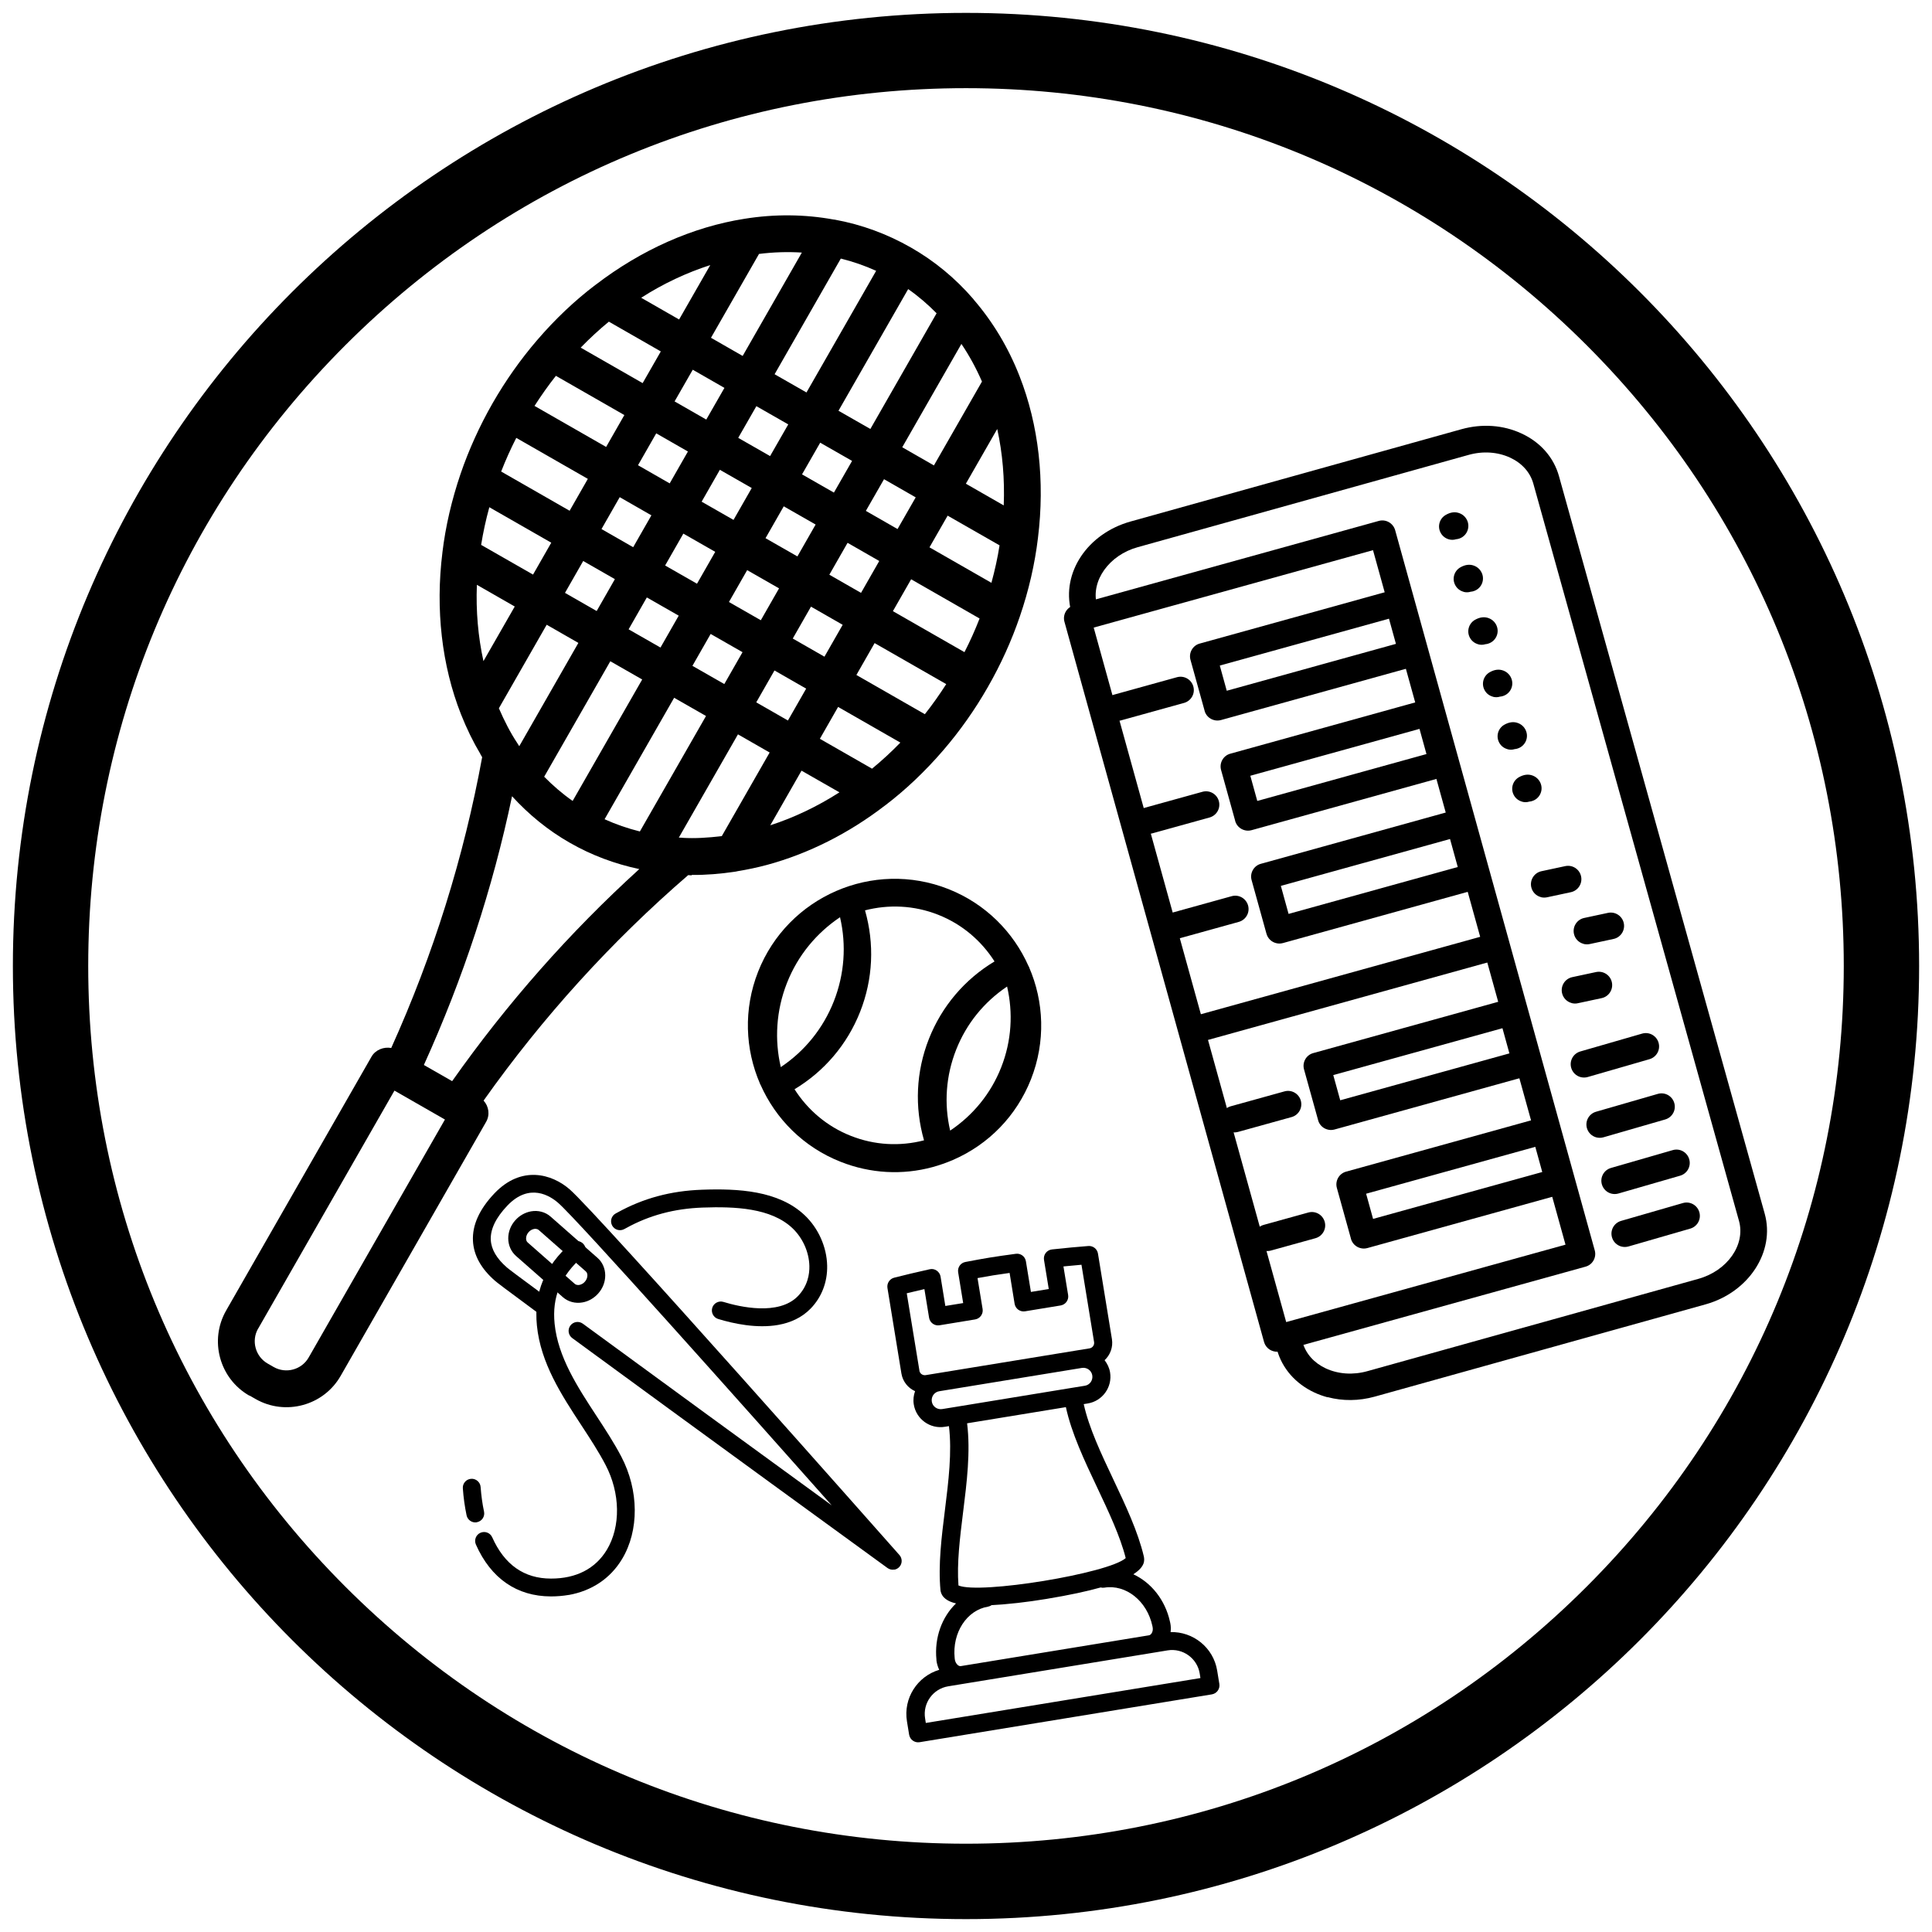 <?xml version="1.0" encoding="UTF-8"?><svg id="Layer_1" xmlns="http://www.w3.org/2000/svg" viewBox="0 0 300 300"><path d="M150,13.69c36.41,0,70.64,14.18,96.38,39.92,25.74,25.74,39.92,59.97,39.92,96.38s-14.18,70.64-39.92,96.38c-25.74,25.74-59.97,39.92-96.38,39.92s-70.64-14.18-96.38-39.92c-25.74-25.74-39.92-59.97-39.92-96.38s14.18-70.64,39.92-96.38c25.74-25.74,59.97-39.92,96.38-39.92M150,2C68.26,2,2,68.26,2,150s66.26,148,148,148,148-66.26,148-148S231.74,2,150,2h0Z"/><path d="M181.77,253.43c.05-.44.05-.9-.04-1.35l-.05-.23c-.74-3.43-2.94-6.12-5.7-7.4,1.89-1.2,1.73-2.2,1.64-2.74-.91-3.88-2.86-8-4.74-11.98-1.87-3.95-3.79-8.01-4.6-11.7l.62-.1c2.29-.37,3.85-2.54,3.47-4.83-.12-.72-.43-1.35-.85-1.89.87-.8,1.34-2.02,1.14-3.27l-2.17-13.29c-.12-.72-.77-1.23-1.5-1.17-1.7.13-3.49.3-5.64.53-.38.04-.73.24-.97.54-.23.31-.33.7-.27,1.08l.74,4.53-2.77.45-.78-4.76c-.12-.75-.82-1.27-1.57-1.16-3.48.47-4.58.65-7.83,1.27-.75.14-1.24.85-1.12,1.6l.78,4.78-2.77.45-.74-4.55c-.06-.38-.28-.72-.6-.94-.32-.22-.7-.3-1.09-.21-2.14.48-3.89.89-5.52,1.31-.7.18-1.15.87-1.04,1.59l2.17,13.29c.21,1.26,1.04,2.26,2.12,2.74-.23.64-.32,1.34-.2,2.06.37,2.29,2.54,3.85,4.83,3.47l.63-.1c.49,4.03-.07,8.58-.62,13-.52,4.19-1.07,8.53-.69,12.52.18,1.12,1.13,1.71,2.41,2.01-2.17,2.08-3.39,5.3-3.04,8.75v.12c.07.51.22,1,.43,1.44-3.39,1.01-5.6,4.41-5.01,8l.34,2.08c.13.76.85,1.28,1.61,1.16l45.4-7.43c.76-.13,1.28-.85,1.16-1.61l-.34-2.08c-.58-3.58-3.75-6.09-7.27-5.98ZM142.77,212.84l-1.97-12.02c.85-.21,1.75-.42,2.74-.65l.73,4.46c.13.76.85,1.28,1.61,1.16l5.54-.91c.76-.13,1.28-.85,1.16-1.61l-.79-4.81c1.85-.34,3-.53,4.98-.8l.78,4.8c.13.76.85,1.28,1.61,1.16l5.54-.91c.76-.13,1.28-.85,1.16-1.61l-.73-4.45c1-.1,1.92-.19,2.8-.26l1.96,12.01c.07.46-.24.89-.69.97l-1.66.27-22.15,3.62-1.66.27c-.46.07-.89-.24-.97-.69ZM146.3,218.8c-.76.12-1.49-.39-1.61-1.16s.39-1.49,1.16-1.61l22.15-3.62c.76-.12,1.49.39,1.61,1.16s-.39,1.49-1.16,1.61l-2.04.33-18.07,2.96-2.04.33ZM149.55,234.81c.58-4.63,1.17-9.4.62-13.8l15.34-2.51c.87,4.04,2.88,8.3,4.84,12.44,1.76,3.73,3.59,7.58,4.45,11-2.65,2.38-22.68,5.66-25.97,4.25-.26-3.48.22-7.32.72-11.39ZM148.24,257.46c-.4-3.93,1.88-7.44,5.18-7.98.21-.04.4-.12.57-.24,2.47-.12,5.41-.45,8.5-.96,3.58-.59,6.32-1.19,8.42-1.78.18.05.38.06.57.03,3.35-.55,6.62,2.06,7.46,5.94l.04.2c.07.35.01.71-.17.97-.08.11-.21.26-.41.29l-29.2,4.78c-.15.02-.3-.02-.45-.14-.27-.21-.46-.58-.5-.99v-.11ZM186.39,260.57l-42.63,6.97-.11-.7c-.39-2.36,1.22-4.6,3.58-4.99l2.44-.4,29.2-4.78,2.43-.4c2.36-.39,4.6,1.22,4.99,3.58l.11.7Z"/><path d="M138.87,243.74c.29-.05.57-.2.78-.43.48-.52.48-1.32.01-1.85-1.91-2.16-46.71-52.83-51.17-56.75-2.8-2.46-7.55-3.78-11.71.59-2.33,2.45-3.46,4.93-3.34,7.37.11,2.26,1.28,4.36,3.47,6.25.27.23,1.25,1,6.69,5.01.62.45,1.48.32,1.94-.29.45-.62.32-1.48-.29-1.94-5.21-3.84-6.33-4.7-6.53-4.88-1.59-1.38-2.44-2.82-2.51-4.29-.08-1.66.79-3.45,2.58-5.33,3.44-3.6,6.65-1.49,7.88-.42,3.18,2.79,28.84,31.61,42.48,46.97-10.71-7.8-27.46-20-38.65-28.21-.62-.45-1.48-.32-1.94.3-.45.62-.32,1.48.3,1.94,17.52,12.85,48.64,35.48,48.95,35.7.32.23.7.31,1.06.24Z"/><path d="M120.84,205.73c1.86-.33,3.63-1.09,5.04-2.54,1.71-1.76,2.62-4.13,2.56-6.67-.06-2.89-1.37-5.82-3.5-7.83-4.06-3.83-10.33-4.15-15.93-3.95-4.85.17-9.14,1.33-13.13,3.54l-.28.15c-.67.37-.91,1.21-.54,1.88.37.67,1.21.91,1.88.54l.28-.15c3.6-1.99,7.48-3.03,11.89-3.19,5.03-.18,10.61.06,13.93,3.19,1.6,1.51,2.59,3.71,2.64,5.88.03,1.27-.26,3.11-1.78,4.68-3,3.09-9.09,1.66-11.57.9-.73-.22-1.51.19-1.73.92-.22.73.19,1.51.92,1.73,2.36.72,5.99,1.51,9.33.92Z"/><path d="M88.3,247.67c3.58-.64,6.46-2.55,8.28-5.56,2.69-4.44,2.64-10.7-.11-15.94-1.13-2.15-2.52-4.28-3.87-6.34-2.93-4.48-5.96-9.12-6.48-14.28-.42-4.16.96-7.47,4.35-10.42.58-.5.64-1.38.14-1.95-.5-.58-1.38-.64-1.95-.14-4.06,3.54-5.79,7.72-5.29,12.78.58,5.84,3.8,10.76,6.92,15.52,1.37,2.09,2.66,4.07,3.73,6.11,2.31,4.4,2.39,9.59.2,13.22-1.77,2.92-4.77,4.46-8.67,4.45-4.17,0-7.23-2.16-9.12-6.41-.31-.7-1.13-1.01-1.83-.7-.7.31-1.01,1.13-.7,1.83,2.33,5.26,6.36,8.04,11.64,8.05.96,0,1.88-.08,2.77-.23Z"/><path d="M74.04,236.36s.03,0,.05,0c.75-.16,1.23-.89,1.07-1.64-.26-1.21-.43-2.49-.53-3.81-.05-.76-.72-1.34-1.48-1.28-.76.05-1.34.72-1.28,1.48.1,1.45.3,2.85.58,4.19.16.73.86,1.21,1.6,1.08Z"/><path d="M87.41,201.43l-7.29-6.41c-.76-.67-1.2-1.67-1.2-2.73,0-1.01.38-2,1.08-2.79.65-.74,1.52-1.23,2.45-1.4,1.12-.2,2.23.1,3.04.81l7.29,6.41c.77.67,1.2,1.67,1.2,2.73,0,1.01-.38,2-1.08,2.79-.65.74-1.52,1.24-2.45,1.4-1.12.2-2.23-.1-3.04-.81ZM82.08,191.33c-.25.28-.39.63-.39.97,0,.19.04.46.26.64l7.29,6.41c.24.21.56.2.73.17.31-.06.62-.23.85-.5.25-.28.39-.63.39-.97,0-.19-.04-.46-.26-.64l-7.29-6.41c-.24-.21-.56-.2-.73-.17-.31.06-.62.23-.85.5Z"/><path d="M196.28,208.38l-30.99-111.82c-.15-.53-.08-1.09.19-1.57.27-.48.72-.83,1.25-.97l47.36-13.13c1.1-.31,2.24.34,2.55,1.44l30.99,111.82c.15.53.08,1.09-.19,1.57-.27.48-.72.83-1.25.97l-47.36,13.13c-.37.1-.74.1-1.09,0-.68-.18-1.26-.71-1.46-1.45ZM213.2,85.43l-43.37,12.02,29.89,107.84,43.37-12.02-29.89-107.84Z"/><path d="M209.78,192.36l-2.19-7.89c-.15-.53-.08-1.09.19-1.57.27-.48.72-.83,1.25-.97l30.26-8.39c1.1-.3,2.24.34,2.54,1.44l2.19,7.89c.15.53.08,1.09-.19,1.57-.27.48-.72.83-1.25.97l-30.26,8.39c-.37.1-.74.1-1.09,0-.68-.18-1.26-.71-1.46-1.45ZM238.4,178.08l-26.27,7.28,1.08,3.91,26.27-7.28-1.08-3.91Z"/><path d="M204.68,173.95l-2.19-7.89c-.15-.53-.08-1.09.19-1.57.27-.48.72-.83,1.25-.97l30.26-8.39c1.1-.3,2.24.34,2.54,1.44l2.19,7.89c.15.53.08,1.09-.19,1.57-.27.48-.72.83-1.25.97l-30.26,8.39c-.37.1-.74.1-1.09,0-.68-.18-1.26-.71-1.46-1.45ZM233.3,159.66l-26.27,7.28,1.08,3.91,26.27-7.28-1.08-3.91Z"/><path d="M196.66,145l-2.31-8.33c-.15-.53-.08-1.09.19-1.57.27-.48.72-.83,1.25-.97l30.26-8.39c1.1-.31,2.24.34,2.55,1.44l2.31,8.33c.15.53.08,1.09-.19,1.57-.27.48-.72.83-1.25.97l-30.26,8.39c-.37.1-.74.1-1.09,0-.68-.18-1.26-.71-1.46-1.45ZM225.16,130.28l-26.27,7.28,1.2,4.35,26.27-7.28-1.2-4.35Z"/><path d="M191.8,127.46l-2.19-7.89c-.15-.53-.08-1.09.19-1.57.27-.48.72-.83,1.25-.97l30.26-8.39c.53-.15,1.09-.08,1.57.19.48.27.83.72.97,1.25l2.19,7.89c.3,1.1-.34,2.24-1.44,2.55l-30.26,8.39c-.37.1-.74.1-1.09,0-.68-.18-1.26-.71-1.46-1.45ZM220.42,113.18l-26.27,7.28,1.08,3.91,26.27-7.28-1.08-3.91Z"/><path d="M187.05,110.36l-2.19-7.89c-.15-.53-.08-1.09.19-1.57.27-.48.72-.83,1.25-.97l30.26-8.39c.53-.15,1.09-.08,1.57.19.48.27.83.72.97,1.25l2.19,7.89c.3,1.1-.34,2.24-1.44,2.55l-30.26,8.39c-.37.1-.74.1-1.09,0-.68-.18-1.26-.71-1.46-1.45ZM215.68,96.07l-26.27,7.28,1.08,3.91,26.27-7.28-1.08-3.91Z"/><path d="M185.37,161.79c.34.09.72.1,1.09,0l46.04-12.76c1.1-.31,1.75-1.44,1.44-2.55-.31-1.1-1.44-1.75-2.55-1.44l-46.04,12.76c-1.1.3-1.75,1.44-1.44,2.55.2.73.77,1.26,1.46,1.45Z"/><path d="M180.99,146c.34.09.72.1,1.09,0l10.28-2.85c1.1-.31,1.75-1.44,1.44-2.55-.31-1.1-1.44-1.75-2.55-1.44l-10.28,2.85c-1.1.31-1.75,1.44-1.44,2.55.2.73.77,1.26,1.46,1.45Z"/><path d="M177.81,129.41c.34.09.72.1,1.09,0l8.92-2.47c1.1-.31,1.75-1.44,1.44-2.55-.3-1.1-1.44-1.75-2.55-1.44l-8.92,2.47c-1.1.31-1.75,1.44-1.44,2.55.2.73.77,1.26,1.46,1.45Z"/><path d="M172.95,111.87c.34.09.72.1,1.09,0l9.82-2.72c1.1-.31,1.75-1.44,1.44-2.55-.3-1.1-1.44-1.75-2.55-1.44l-9.82,2.72c-1.1.31-1.75,1.44-1.44,2.55.2.73.77,1.26,1.46,1.45Z"/><path d="M196.24,194.19c.34.09.72.1,1.09,0l6.93-1.92c1.1-.31,1.75-1.44,1.44-2.55-.31-1.1-1.44-1.75-2.55-1.44l-6.93,1.92c-1.1.31-1.75,1.44-1.44,2.55.2.73.77,1.26,1.46,1.45Z"/><path d="M191.13,175.77c.34.09.72.1,1.09,0l8.33-2.31c1.1-.3,1.75-1.44,1.44-2.55-.3-1.1-1.44-1.75-2.54-1.44l-8.33,2.31c-1.1.3-1.75,1.44-1.44,2.55.2.73.77,1.26,1.46,1.45Z"/><path d="M206.17,216.95c2.32.62,4.84.6,7.29-.08l51.38-14.33c6.71-1.87,10.83-8.19,9.18-14.09l-31.94-114.5c-.81-2.92-2.88-5.28-5.82-6.64-2.83-1.32-6.14-1.55-9.33-.66l-51.38,14.33c-6.69,1.87-10.75,7.96-9.24,13.88.28,1.11,1.41,1.78,2.51,1.49,1.11-.28,1.78-1.41,1.49-2.51-.93-3.66,1.91-7.64,6.34-8.87l51.38-14.33c2.24-.63,4.54-.47,6.48.43,1.82.85,3.09,2.27,3.58,4.01l31.94,114.5c1.03,3.7-1.8,7.74-6.31,9l-51.38,14.33c-2.24.63-4.54.47-6.48-.43-1.82-.85-3.09-2.27-3.58-4.01l-.23-.81c-.31-1.1-1.45-1.74-2.55-1.44-1.1.31-1.74,1.45-1.44,2.55l.23.82c.81,2.91,2.88,5.27,5.81,6.64.66.31,1.34.55,2.04.74Z"/><path d="M251.76,193.56c.35.09.73.1,1.11-.01l9.59-2.77c1.1-.32,1.73-1.46,1.41-2.56-.32-1.1-1.46-1.73-2.56-1.41l-9.59,2.77c-1.1.32-1.73,1.46-1.41,2.56.21.72.78,1.24,1.45,1.42Z"/><path d="M250.19,185.34c.35.09.73.1,1.11-.01l9.59-2.77c1.1-.32,1.73-1.46,1.41-2.56-.32-1.1-1.46-1.73-2.56-1.41l-9.59,2.77c-1.1.32-1.73,1.46-1.41,2.56.21.72.78,1.24,1.45,1.42Z"/><path d="M247.87,176.61c.35.09.73.1,1.11-.01l9.59-2.77c1.1-.32,1.73-1.46,1.41-2.56-.32-1.1-1.46-1.73-2.56-1.41l-9.59,2.77c-1.1.32-1.73,1.46-1.41,2.56.21.72.78,1.24,1.45,1.42Z"/><path d="M245.43,167.25c.35.09.73.1,1.11-.01l9.59-2.77c1.1-.32,1.73-1.46,1.41-2.56-.32-1.1-1.46-1.73-2.56-1.41l-9.59,2.77c-1.1.32-1.73,1.46-1.41,2.56.21.72.78,1.24,1.45,1.42Z"/><path d="M236.35,124.49c.36.1.75.1,1.13-.02.15-.01.3-.04.44-.09,1.09-.34,1.7-1.5,1.36-2.59-.19-.62-.65-1.11-1.26-1.35-.68-.27-1.41-.18-2.17.25-.99.57-1.33,1.83-.76,2.82.28.5.75.83,1.26.97Z"/><path d="M234.08,116.34c.36.1.75.1,1.13-.02.15-.01.3-.04.44-.09,1.09-.34,1.7-1.5,1.36-2.59-.19-.62-.65-1.11-1.26-1.35-.68-.27-1.41-.18-2.17.25-.99.57-1.33,1.83-.76,2.82.28.5.74.83,1.26.97Z"/><path d="M231.8,108.19c.36.1.76.1,1.13-.02.15-.01.3-.04.45-.09,1.09-.34,1.7-1.5,1.35-2.59-.19-.62-.65-1.11-1.26-1.35-.68-.27-1.41-.18-2.16.25-.99.57-1.33,1.83-.76,2.82.28.5.74.83,1.26.97Z"/><path d="M229.53,100.05c.36.1.76.1,1.13-.02.15-.01.3-.04.44-.09,1.09-.34,1.7-1.5,1.36-2.59-.19-.62-.65-1.11-1.26-1.35-.68-.27-1.41-.18-2.17.25-.99.57-1.33,1.83-.76,2.82.29.5.74.83,1.26.97Z"/><path d="M227.25,91.9c.36.1.76.1,1.13-.02.15-.01.3-.04.45-.09,1.09-.34,1.69-1.5,1.35-2.59-.2-.62-.65-1.11-1.26-1.35-.68-.27-1.41-.18-2.16.25-.99.57-1.33,1.83-.76,2.82.29.5.74.83,1.26.97Z"/><path d="M224.98,83.75c.36.1.76.1,1.13-.02.15-.01.3-.04.45-.09,1.09-.34,1.69-1.51,1.35-2.6-.2-.62-.66-1.11-1.26-1.34-.68-.27-1.41-.18-2.16.26-.99.57-1.33,1.83-.76,2.82.29.5.74.83,1.26.97Z"/><path d="M244.04,155.76c.31.08.64.1.97.02l3.69-.79c1.12-.24,1.83-1.34,1.59-2.46-.24-1.12-1.34-1.83-2.46-1.59l-3.69.79c-1.12.24-1.83,1.34-1.59,2.46.17.78.76,1.37,1.49,1.56Z"/><path d="M245.89,146.57c.31.08.64.09.97.02l3.69-.79c1.12-.24,1.83-1.34,1.59-2.46-.24-1.12-1.34-1.83-2.46-1.59l-3.69.79c-1.12.24-1.83,1.34-1.59,2.46.17.79.76,1.37,1.49,1.56Z"/><path d="M239.26,139.31c.31.08.64.09.97.02l3.69-.79c1.12-.24,1.83-1.34,1.59-2.46-.24-1.12-1.34-1.83-2.46-1.59l-3.69.79c-1.12.24-1.83,1.34-1.59,2.46.17.78.76,1.37,1.49,1.56Z"/><path d="M38.73,216.69l.94.54c2.32,1.33,4.96,1.59,7.36.94s4.54-2.21,5.87-4.53l22.58-39.43c.63-1.1.42-2.42-.39-3.31,9.17-12.95,19.84-24.71,31.77-35.01l.53.03.03-.06c2.17.02,4.42-.16,6.83-.52.11-.02.21-.05.32-.07,0,0,0,0,0,0,0,0,0,0,0,0,1.53-.25,3.05-.57,4.57-.98,6.39-1.74,12.62-4.86,18.25-9.19,0,0,0,0,.01,0,0,0,0,0,0,0,3.2-2.43,6.26-5.33,9.08-8.61,2.59-3.01,4.92-6.31,6.92-9.82,2.01-3.5,3.68-7.19,4.96-10.94,1.39-4.06,2.33-8.16,2.81-12.17,0,0,0,0,0,0,0,0,0,0,0,0,1.1-8.87.12-17.57-2.86-25.16-1.73-4.42-4.12-8.4-7.1-11.86,0,0,0,0,0-.01-.04-.04-.07-.09-.11-.14-2.76-3.19-6.01-5.88-9.68-7.97-3.66-2.09-7.62-3.55-11.78-4.31-.05-.01-.11-.01-.17-.02,0,0-.01,0-.02,0-4.49-.82-9.14-.87-13.83-.12-8.04,1.26-16.05,4.82-23.14,10.26,0,0,0,0-.01,0,0,0,0,0,0,0-3.22,2.44-6.27,5.33-9.06,8.58-2.58,3-4.91,6.3-6.93,9.82h0c-2.01,3.52-3.68,7.2-4.96,10.94-1.39,4.09-2.34,8.19-2.82,12.19,0,0,0,.01,0,.02-1.1,8.83-.11,17.53,2.88,25.13.91,2.29,1.91,4.32,3.02,6.18v.03s.27.45.27.45c-2.84,15.52-7.59,30.69-14.12,45.16-1.16-.21-2.44.28-3.05,1.33l-22.58,39.43c-2.66,4.64-1.04,10.58,3.6,13.23ZM65.82,165.37c6.08-13.41,10.69-27.41,13.69-41.73,2.61,2.86,5.61,5.31,8.98,7.23,3.36,1.93,6.99,3.28,10.78,4.08-10.83,9.84-20.58,20.9-29.06,32.93l-4.39-2.51ZM106.02,130.09l-.61-.03,9.18-16.03,4.92,2.82-7.43,12.98c-2.14.26-4.16.38-6.06.27ZM135.41,119.36l-8.1-4.64,2.83-4.95,9.67,5.54c-1.42,1.46-2.89,2.81-4.4,4.05ZM143.61,110.9l-10.63-6.09,2.83-4.95,11.12,6.37c-1.04,1.62-2.14,3.18-3.32,4.67ZM149.77,101.27l-11.12-6.37,2.83-4.95,10.63,6.09c-.69,1.77-1.47,3.52-2.35,5.23ZM153.95,90.5l-9.62-5.51,2.82-4.92,8.06,4.61c-.3,1.93-.73,3.87-1.26,5.81ZM145.43,48.65l-10.28,17.96-4.95-2.83,10.82-18.89c1.59,1.11,3.06,2.38,4.42,3.76ZM136.05,42.05l-10.82,18.89-4.95-2.83,10.28-17.96c1.89.47,3.72,1.1,5.48,1.9ZM124.51,39.22l-9.19,16.05-4.92-2.82,7.46-13.02c2.24-.28,4.46-.35,6.65-.21ZM94.55,49.95l8.06,4.62-2.82,4.92-9.62-5.51c1.41-1.45,2.86-2.79,4.37-4.03ZM86.32,58.36l10.63,6.09-2.83,4.95-11.12-6.37c1.04-1.62,2.14-3.18,3.32-4.67ZM80.16,67.99l11.12,6.37-2.83,4.95-10.63-6.09c.69-1.77,1.47-3.51,2.35-5.23ZM75.98,78.76l9.62,5.51-2.83,4.95-8.06-4.61c.31-1.93.73-3.88,1.27-5.84ZM93.88,127.21l10.8-18.86,4.95,2.83-10.27,17.93c-1.89-.47-3.72-1.1-5.48-1.9ZM77.46,109.99l7.43-12.98,4.92,2.82-9.18,16.04-.33-.52c-1.05-1.58-1.97-3.38-2.83-5.36ZM87.73,92.06l2.83-4.95,4.92,2.82-2.83,4.95-4.92-2.82ZM121.7,78.62l4.95,2.83-2.83,4.95-4.95-2.83,2.83-4.95ZM113.9,80.73l-4.95-2.83,2.83-4.95,4.95,2.83-2.83,4.95ZM120.97,91.36l-2.83,4.95-4.95-2.83,2.83-4.95,4.95,2.83ZM108.23,90.64l-4.95-2.83,2.83-4.95,4.95,2.83-2.83,4.95ZM105.39,95.6l-2.83,4.95-4.95-2.83,2.83-4.95,4.95,2.83ZM93.4,82.15l2.83-4.95,4.92,2.82-2.83,4.95-4.92-2.82ZM99.07,72.24l2.83-4.95,4.92,2.82-2.83,4.95-4.92-2.82ZM104.75,62.33l2.82-4.92,4.92,2.82-2.82,4.92-4.92-2.82ZM117.45,63.07l4.95,2.83-2.82,4.92-4.95-2.83,2.82-4.92ZM127.36,68.74l4.95,2.83-2.82,4.92-4.95-2.83,2.82-4.92ZM137.27,74.41l4.92,2.82-2.82,4.92-4.92-2.82,2.82-4.92ZM136.53,87.11l-2.83,4.95-4.92-2.82,2.83-4.95,4.92,2.82ZM130.85,97.02l-2.83,4.95-4.92-2.82,2.83-4.95,4.92,2.82ZM125.18,106.93l-2.83,4.95-4.92-2.82,2.83-4.95,4.92,2.82ZM112.47,106.22l-4.95-2.83,2.83-4.95,4.95,2.83-2.83,4.95ZM84.5,120.61l10.27-17.93,4.95,2.83-10.8,18.86c-1.59-1.11-3.06-2.38-4.42-3.76ZM74.05,90.81l5.88,3.37-4.86,8.48c-.83-3.78-1.18-7.76-1.02-11.85ZM99.56,46.24c3.44-2.21,7.05-3.89,10.73-5.08l-4.84,8.45-5.88-3.37ZM149.29,53.41c1.23,1.82,2.29,3.77,3.19,5.84l-7.46,13.02-4.92-2.82,9.19-16.05ZM155.86,78.48l-5.88-3.37,4.87-8.5c.83,3.78,1.17,7.77,1.01,11.87ZM130.34,123.04c-3.44,2.2-7.05,3.92-10.73,5.11l4.85-8.48,5.88,3.36ZM40.09,206.3l21.16-36.95,7.84,4.49-21.16,36.95c-1.09,1.91-3.53,2.56-5.43,1.48l-.94-.54c-1.9-1.09-2.57-3.53-1.48-5.43Z"/><path d="M118.02,168.28s0,.04.01.06c.01.03.04.06.06.09,2.34,5.29,6.67,9.7,12.46,11.98,4.61,1.82,9.58,2.09,14.28.81,1.06-.29,2.11-.66,3.14-1.1,5.58-2.42,9.88-6.87,12.12-12.53,2.3-5.84,2.02-12.07-.3-17.41,0-.02,0-.04-.01-.06-.01-.03-.04-.05-.06-.08-2.34-5.29-6.67-9.7-12.46-11.99-11.68-4.61-24.93,1.15-29.54,12.83-2.3,5.84-2.02,12.07.3,17.41ZM130.44,142.43c1.01,4.33.69,8.85-.97,13.07-1.67,4.22-4.53,7.73-8.23,10.2-.98-4.21-.74-8.75.96-13.07,1.7-4.32,4.64-7.79,8.23-10.2ZM147.54,175.56c-.97-4.16-.67-8.51.93-12.56,1.6-4.06,4.36-7.43,7.91-9.81.94,4.05.72,8.41-.92,12.56-1.6,4.06-4.37,7.43-7.92,9.81ZM123.37,169.14c4.61-2.77,8.18-6.94,10.19-12.03,2.01-5.09,2.24-10.57.76-15.75,3.64-.94,7.6-.8,11.35.68,3.76,1.48,6.74,4.08,8.76,7.25-4.61,2.77-8.18,6.94-10.19,12.03-2.01,5.09-2.24,10.58-.76,15.75-3.75.97-7.68.76-11.35-.69-3.76-1.48-6.74-4.08-8.76-7.25Z"/></svg>